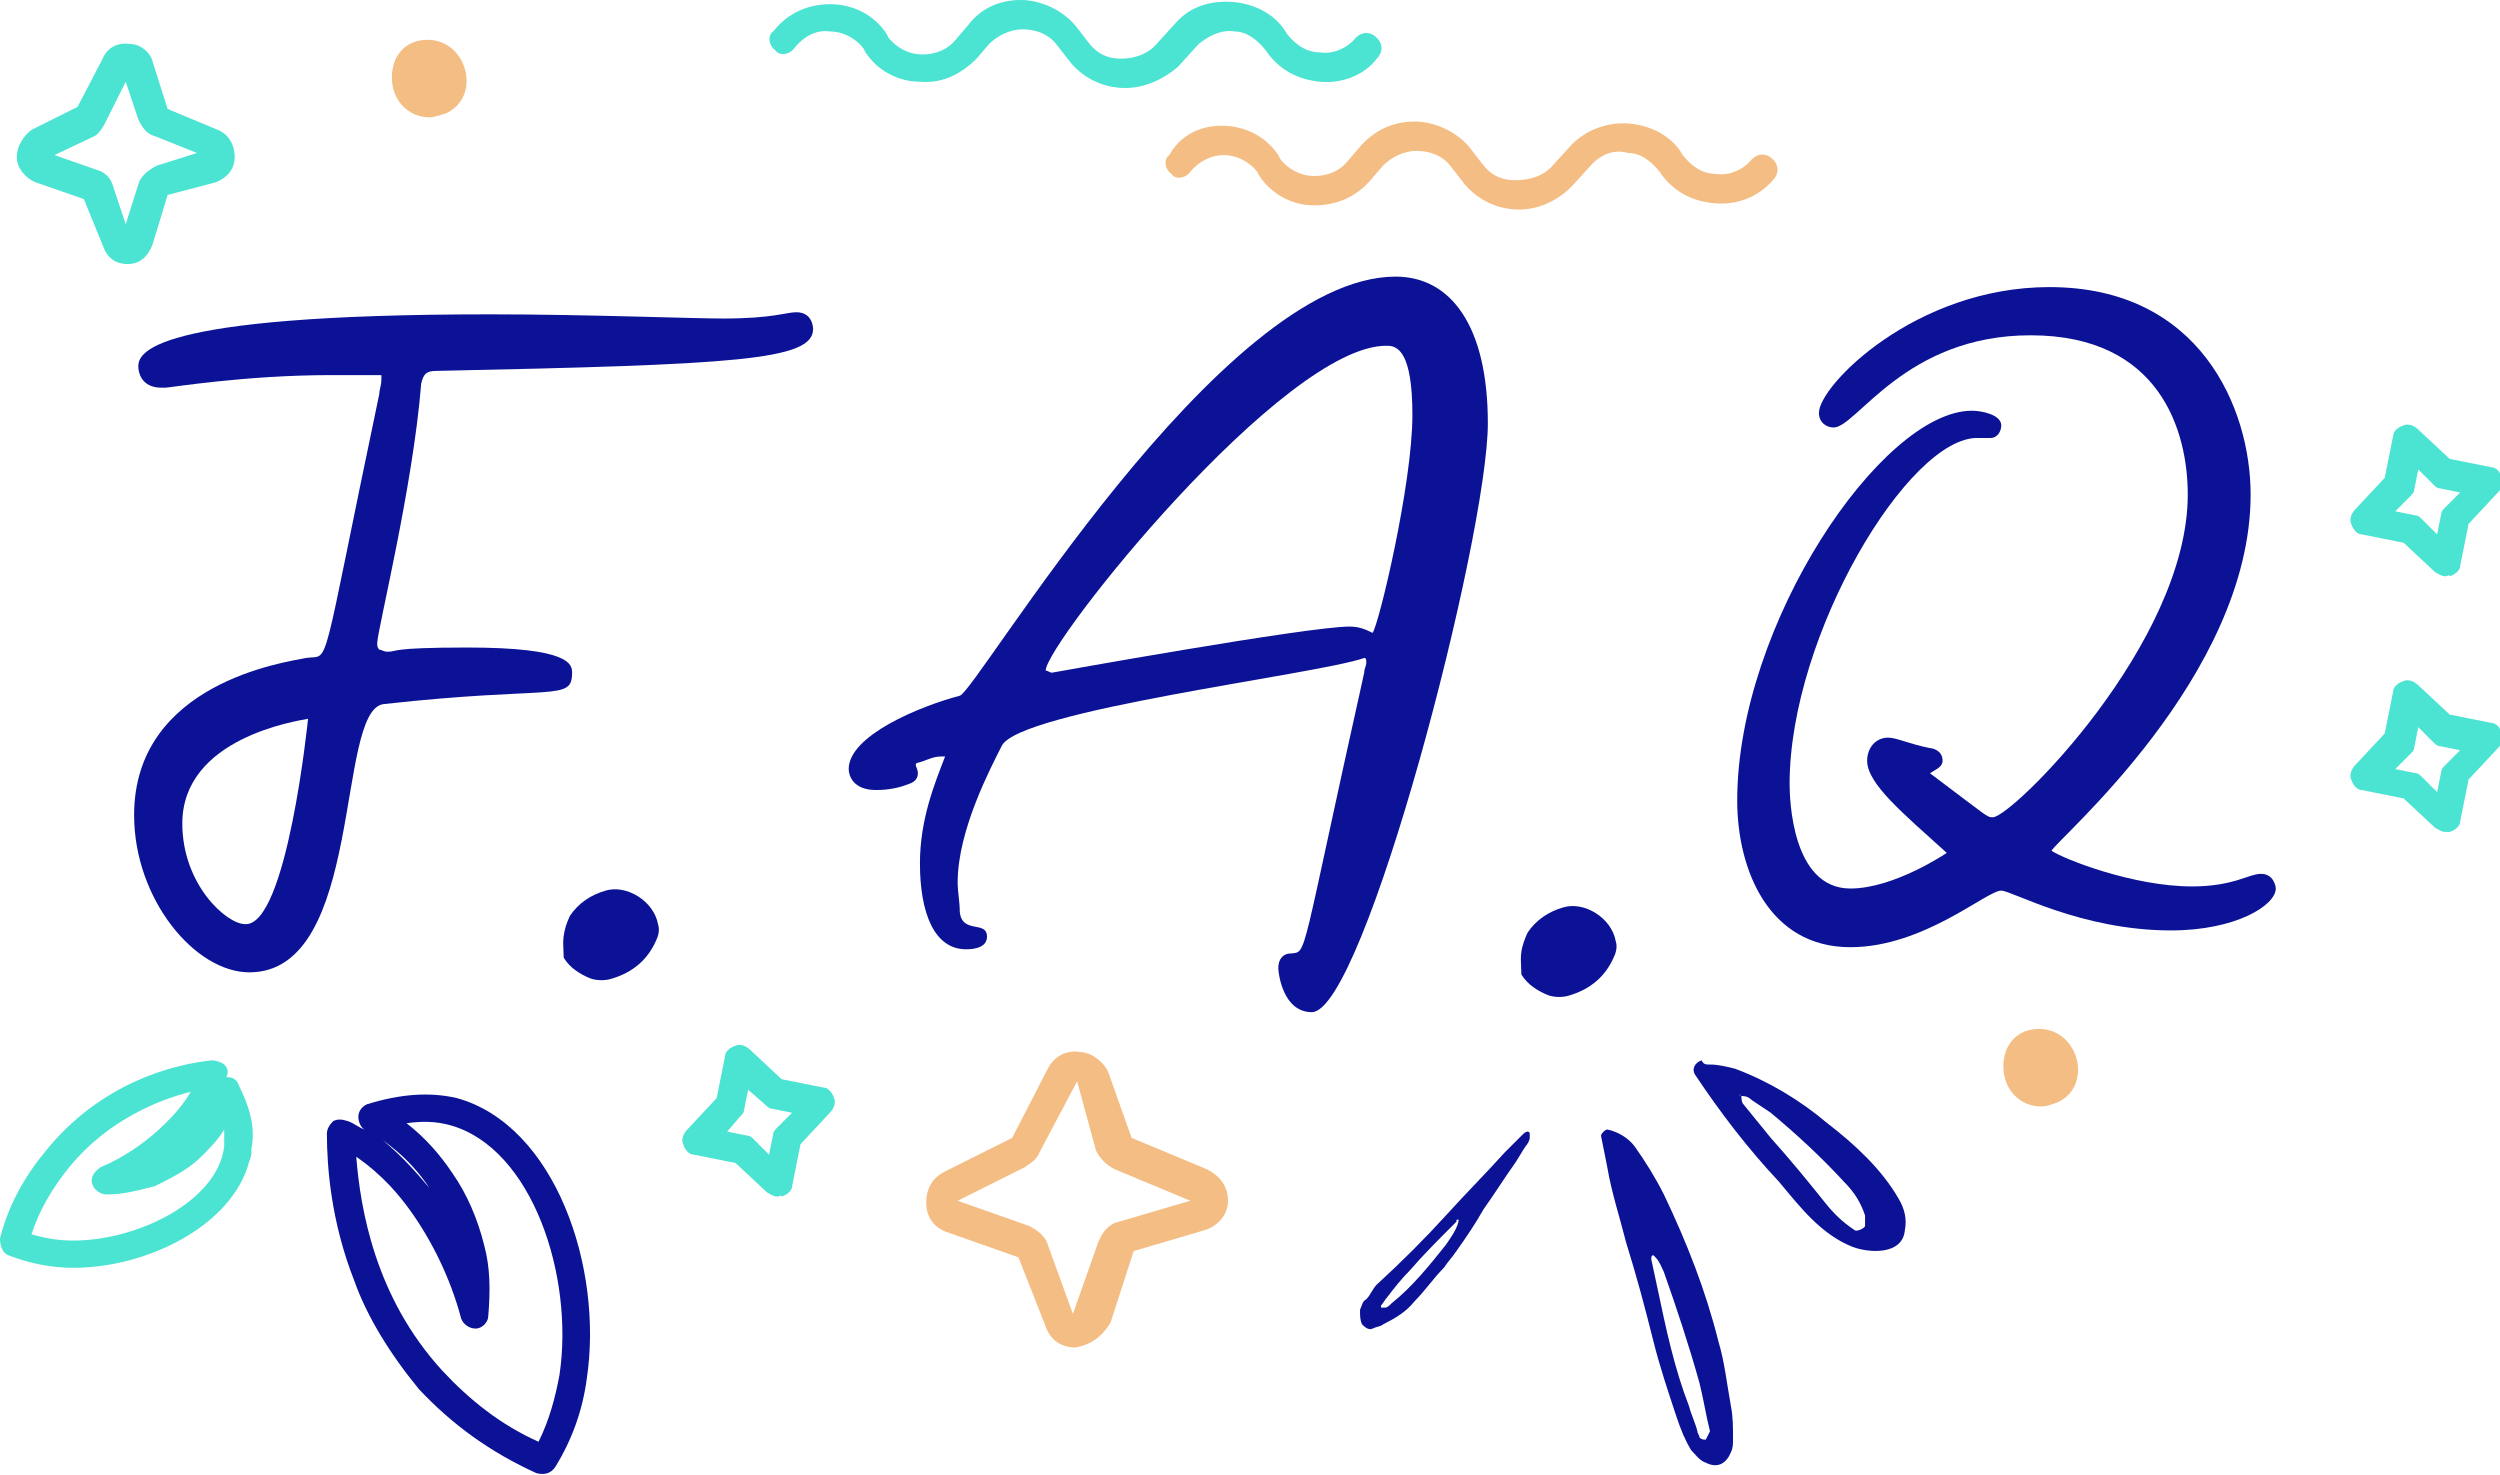 <?xml version="1.0" encoding="utf-8"?>
<!-- Generator: Adobe Illustrator 25.4.1, SVG Export Plug-In . SVG Version: 6.00 Build 0)  -->
<svg version="1.1" id="Calque_1" xmlns="http://www.w3.org/2000/svg" xmlns:xlink="http://www.w3.org/1999/xlink" x="0px" y="0px"
	 viewBox="0 0 119.3 70.4" style="enable-background:new 0 0 119.3 70.4;" xml:space="preserve">
<style type="text/css">
	.st0{fill:#4BE3D2;}
	.st1{fill:#F4BD83;}
	.st2{fill:#0B1296;}
	.st3{enable-background:new    ;}
</style>
<g>
	<g>
		<path class="st0" d="M116.7,39.7c-0.2,0-0.3-0.1-0.5-0.2l-1.5-1.4l-2-0.4c-0.2,0-0.4-0.2-0.5-0.5c-0.1-0.2,0-0.5,0.2-0.7l1.4-1.5
			l0.4-2c0-0.2,0.2-0.4,0.5-0.5c0.2-0.1,0.5,0,0.7,0.2l1.5,1.4l2,0.4c0.2,0,0.4,0.2,0.5,0.5c0.1,0.2,0,0.5-0.2,0.7l-1.4,1.5l-0.4,2
			c0,0.2-0.2,0.4-0.5,0.5C116.9,39.7,116.8,39.7,116.7,39.7z M114.3,36.7l1,0.2c0.1,0,0.2,0.1,0.3,0.2l0.7,0.7l0.2-1
			c0-0.1,0.1-0.2,0.2-0.3l0.7-0.7l-1-0.2c-0.1,0-0.2-0.1-0.3-0.2l-0.7-0.7l-0.2,1c0,0.1-0.1,0.2-0.2,0.3L114.3,36.7z M114.5,35.5
			L114.5,35.5L114.5,35.5z"/>
		<path class="st0" d="M116.7,27.5c-0.2,0-0.3-0.1-0.5-0.2l-1.5-1.4l-2-0.4c-0.2,0-0.4-0.2-0.5-0.5c-0.1-0.2,0-0.5,0.2-0.7l1.4-1.5
			l0.4-2c0-0.2,0.2-0.4,0.5-0.5c0.2-0.1,0.5,0,0.7,0.2l1.5,1.4l2,0.4c0.2,0,0.4,0.2,0.5,0.5s0,0.5-0.2,0.7l-1.4,1.5l-0.4,2
			c0,0.2-0.2,0.4-0.5,0.5C116.9,27.4,116.8,27.5,116.7,27.5z M114.3,24.4l1,0.2c0.1,0,0.2,0.1,0.3,0.2l0.7,0.7l0.2-1
			c0-0.1,0.1-0.2,0.2-0.3l0.7-0.7l-1-0.2c-0.1,0-0.2-0.1-0.3-0.2l-0.7-0.7l-0.2,1c0,0.1-0.1,0.2-0.2,0.3L114.3,24.4z M114.5,23.2
			L114.5,23.2L114.5,23.2z"/>
		<path class="st0" d="M37.1,57.1c-0.2,0-0.3-0.1-0.5-0.2l-1.5-1.4l-2-0.4c-0.2,0-0.4-0.2-0.5-0.5c-0.1-0.2,0-0.5,0.2-0.7l1.4-1.5
			l0.4-2c0-0.2,0.2-0.4,0.5-0.5c0.2-0.1,0.5,0,0.7,0.2l1.5,1.4l2,0.4c0.2,0,0.4,0.2,0.5,0.5c0.1,0.2,0,0.5-0.2,0.7l-1.4,1.5l-0.4,2
			c0,0.2-0.2,0.4-0.5,0.5C37.3,57,37.2,57.1,37.1,57.1z M34.7,54l1,0.2c0.1,0,0.2,0.1,0.3,0.2l0.7,0.7l0.2-1c0-0.1,0.1-0.2,0.2-0.3
			l0.7-0.7l-1-0.2c-0.1,0-0.2-0.1-0.3-0.2L35.7,52l-0.2,1c0,0.1-0.1,0.2-0.2,0.3L34.7,54z M34.9,52.8L34.9,52.8L34.9,52.8z"/>
		<path class="st1" d="M20.5,5.6c-1,0-1.8-0.8-1.8-1.9s0.7-1.8,1.7-1.8c1.9,0,2.6,2.7,0.9,3.5C21,5.5,20.7,5.6,20.5,5.6z"/>
		<path class="st1" d="M97.4,52.8c-1,0-1.8-0.8-1.8-1.9c0-1.1,0.7-1.8,1.7-1.8c1.9,0,2.6,2.7,0.9,3.5C97.9,52.7,97.7,52.8,97.4,52.8
			z"/>
	</g>
	<g>
		<path class="st2" d="M16.9,61.1c-1.1-2.8-1.3-5.4-1.3-7c0-0.2,0.1-0.4,0.3-0.6c0.2-0.1,0.4-0.1,0.7,0c0.3,0.1,0.5,0.3,0.8,0.4
			c-0.2-0.1-0.3-0.4-0.3-0.6c0-0.3,0.2-0.5,0.4-0.6c1.6-0.5,3-0.6,4.3-0.3c4.7,1.3,7,8.1,6.2,13.4c-0.2,1.5-0.7,2.9-1.5,4.2
			c-0.2,0.3-0.5,0.4-0.9,0.3c-2.2-1-4-2.3-5.6-4C18.6,64.6,17.5,62.8,16.9,61.1z M17,55.2c0.2,2.5,0.9,6.7,4.1,10.2
			c1.3,1.4,2.8,2.6,4.6,3.4c0.5-1,0.8-2.1,1-3.2c0.7-4.7-1.3-10.8-5.2-11.9c-0.7-0.2-1.4-0.2-2.1-0.1c0.9,0.7,1.6,1.5,2.2,2.4l0,0
			c0.7,1,1.2,2.2,1.5,3.4c0.3,1.1,0.3,2.2,0.2,3.4c0,0.3-0.3,0.6-0.6,0.6c-0.3,0-0.6-0.2-0.7-0.5c-0.5-1.9-1.4-3.7-2.4-5.1
			C19.1,57.1,18.3,56.1,17,55.2z M20.5,56.7c-1-1.5-2.2-2.3-3-2.8c0,0,0,0,0.1,0C19,54.9,19.9,56,20.5,56.7L20.5,56.7L20.5,56.7z"/>
	</g>
	<g>
		<path class="st0" d="M11.9,55.4c-0.8,3.1-4.9,5.1-8.4,5.1c-1,0-2.1-0.2-3.1-0.6C0.1,59.8,0,59.4,0,59.1c0.4-1.6,1.2-3,2.2-4.2
			c2.6-3.2,6-4.1,7.9-4.3c0.2,0,0.5,0.1,0.6,0.2c0.2,0.2,0.2,0.4,0.1,0.6l0,0c0.3,0,0.5,0.1,0.6,0.4c0.5,1,0.8,2,0.6,3
			C12,55,12,55.2,11.9,55.4z M1.5,58.9c0.7,0.2,1.3,0.3,2,0.3c3.1,0,6.9-1.9,7.2-4.5c0-0.3,0-0.5,0-0.8c-0.3,0.5-0.7,0.9-1.1,1.3
			l0,0c-0.6,0.6-1.4,1-2.2,1.4C6.6,56.8,5.9,57,5.1,57c-0.3,0-0.6-0.2-0.7-0.5s0.1-0.6,0.4-0.8c1.2-0.5,2.3-1.3,3.1-2.1
			c0.3-0.3,0.8-0.8,1.2-1.5c-1.6,0.4-4,1.4-5.8,3.6C2.5,56.7,1.9,57.7,1.5,58.9z"/>
	</g>
	<g>
		<g class="st3">
			<path class="st2" d="M6.6,17.5c0-0.6,0.3-2.5,16.8-2.5c4.5,0,9.6,0.2,11.1,0.2c2.4,0,3-0.3,3.5-0.3c0.7,0,0.8,0.6,0.8,0.8
				c0,1.5-3.7,1.7-18,2c-0.5,0-0.6,0.2-0.7,0.6C19.7,23.3,18,30.1,18,30.7c0,0.1,0,0.2,0.1,0.3c0.1,0,0.2,0.1,0.4,0.1
				c0.5,0,0-0.2,3.8-0.2c4.9,0,5,0.8,5,1.2v0c0,1.4-0.9,0.6-9,1.5c-2.3,0.3-0.9,12.8-6.4,12.8c-2.6,0-5.5-3.5-5.5-7.5
				c0-6.3,7.2-7.3,8.2-7.5c1.2-0.2,0.6,1.2,3.5-12.6c0-0.2,0.1-0.4,0.1-0.7c0-0.1,0-0.1,0-0.2h-2.4c-4.1,0-7.7,0.6-7.9,0.6
				c-0.1,0-0.2,0-0.2,0h0C6.7,18.5,6.6,17.7,6.6,17.5L6.6,17.5z M14.7,34.3c-0.5,0.1-6,0.9-6,5c0,2.9,2.1,4.8,3,4.8
				C13.7,44.2,14.7,34.3,14.7,34.3z"/>
			<path class="st2" d="M45.8,33.2c0.8-0.2,12.4-20,20.8-20c2.6,0,4.4,2.3,4.4,7c0,5.4-5.9,28.1-8.4,28.1c-1.4,0-1.6-1.9-1.6-2.1
				c0-0.4,0.2-0.7,0.6-0.7c0.8-0.1,0.4,0.5,3.5-13.4c0-0.2,0.1-0.3,0.1-0.5c0-0.1,0-0.2-0.1-0.2c-2.3,0.8-16.5,2.5-17.3,4.2
				c-0.5,1-2.1,4-2.1,6.5c0,0.5,0.1,0.9,0.1,1.4c0.1,1.1,1.3,0.4,1.3,1.2v0c0,0.1,0,0.6-1,0.6c-1.5,0-2.2-1.7-2.2-4.1
				c0-2.1,0.7-3.8,1.2-5.1c-0.1,0-0.1,0-0.2,0c-0.4,0-0.7,0.2-1.1,0.3c-0.1,0-0.1,0.1-0.1,0.1c0,0.1,0.1,0.2,0.1,0.4
				c0,0.2-0.1,0.4-0.4,0.5c-0.5,0.2-1,0.3-1.6,0.3c-1.1,0-1.3-0.7-1.3-1C40.5,35.1,43.9,33.7,45.8,33.2z M49.9,32
				c0.1,0,0.2,0.1,0.3,0.1c0,0,12.2-2.2,14.2-2.2c0.4,0,0.7,0.1,1.1,0.3c0.3-0.4,1.9-7.1,1.9-10.4c0-3-0.7-3.3-1.2-3.3
				C61.3,16.4,49.9,30.7,49.9,32z"/>
			<path class="st2" d="M85.4,37.4L85.4,37.4c0,0.7,0.1,5,2.9,5c2.1,0,4.6-1.7,4.6-1.7c-2.1-1.9-3.8-3.3-3.8-4.4
				c0-0.6,0.4-1.1,1-1.1c0.4,0,1,0.3,2,0.5c0.1,0,0.6,0.1,0.6,0.6c0,0.3-0.3,0.4-0.6,0.6c2.8,2.1,2.7,2.1,3,2.1
				c0.9,0,9.3-8.3,9.3-15.4c0-3-1.3-7.6-7.5-7.6c-6,0-8.3,4.4-9.4,4.4c-0.3,0-0.7-0.2-0.7-0.7c0-1.3,4.6-6,11-6
				c7.2,0,9.6,5.8,9.6,9.9c0,8.7-9.3,16.5-9.5,17c0.6,0.4,3.9,1.7,6.7,1.7c2,0,2.7-0.6,3.3-0.6c0.6,0,0.7,0.6,0.7,0.7
				c0,0.8-1.9,2-5,2c-4.3,0-7.6-1.9-8.1-1.9c-0.7,0-3.7,2.7-7.2,2.7c-3.9,0-5.4-3.7-5.4-7c0-8.4,6.9-18.6,11.2-18.6
				c0.5,0,1.4,0.2,1.4,0.7c0,0.3-0.2,0.6-0.5,0.6c-0.1,0-0.3,0-0.6,0C91.1,20.8,85.4,30.3,85.4,37.4z"/>
		</g>
	</g>
	<path class="st1" d="M72.5,10L72.5,10c-1.1,0-2-0.5-2.6-1.2l-0.7-0.9c-0.4-0.5-1-0.7-1.6-0.7l0,0c-0.6,0-1.2,0.3-1.6,0.7l-0.6,0.7
		c-0.7,0.8-1.6,1.2-2.7,1.2c-1,0-2-0.5-2.6-1.4L60,8.2c-0.4-0.5-1-0.8-1.6-0.8l0,0c-0.6,0-1.2,0.3-1.6,0.8c-0.2,0.3-0.7,0.4-0.9,0.1
		c-0.3-0.2-0.4-0.7-0.1-0.9C56.3,6.5,57.2,6,58.3,6s2.1,0.5,2.7,1.4l0.1,0.2c0.4,0.5,1,0.8,1.6,0.8s1.2-0.2,1.6-0.7L64.9,7
		c0.7-0.8,1.6-1.2,2.6-1.2l0,0c1,0,2,0.5,2.6,1.2l0.7,0.9c0.4,0.5,0.9,0.7,1.5,0.7C73,8.6,73.6,8.4,74,8l1-1.1
		c0.7-0.7,1.7-1.1,2.8-1c1,0.1,2,0.6,2.5,1.5c0.4,0.5,0.9,0.9,1.6,0.9c0.6,0.1,1.3-0.2,1.7-0.7c0.3-0.3,0.7-0.3,1,0s0.3,0.7,0,1
		c-0.7,0.8-1.7,1.2-2.8,1.1c-1.1-0.1-2-0.6-2.6-1.5c-0.4-0.5-0.9-0.9-1.5-0.9C77,7.1,76.4,7.4,76,7.8l-1,1.1
		C74.3,9.6,73.4,10,72.5,10z"/>
	<path class="st0" d="M53.7,4.2L53.7,4.2c-1.1,0-2-0.5-2.6-1.2l-0.7-0.9c-0.4-0.5-1-0.7-1.6-0.7l0,0c-0.6,0-1.2,0.3-1.6,0.7
		l-0.6,0.7C45.9,3.5,45,4,43.9,3.9c-1,0-2-0.5-2.6-1.4l-0.1-0.2c-0.4-0.5-1-0.8-1.6-0.8c-0.7-0.1-1.3,0.3-1.7,0.8
		c-0.2,0.3-0.7,0.4-0.9,0.1c-0.3-0.2-0.4-0.7-0.1-0.9c0.7-0.9,1.7-1.3,2.7-1.3c1.1,0,2.1,0.5,2.7,1.4l0.1,0.2c0.4,0.5,1,0.8,1.6,0.8
		s1.2-0.2,1.6-0.7l0.6-0.7C46.8,0.4,47.7,0,48.7,0l0,0c1,0,2,0.5,2.6,1.2L52,2.1c0.4,0.5,0.9,0.7,1.5,0.7s1.2-0.2,1.6-0.6l1-1.1
		c0.7-0.8,1.7-1.1,2.8-1c1,0.1,2,0.6,2.5,1.5c0.4,0.5,0.9,0.9,1.6,0.9c0.6,0.1,1.3-0.2,1.7-0.7c0.3-0.3,0.7-0.3,1,0s0.3,0.7,0,1
		C65.1,3.6,64,4,63,3.9c-1.1-0.1-2-0.6-2.6-1.5c-0.4-0.5-0.9-0.9-1.5-0.9c-0.6-0.1-1.2,0.2-1.7,0.6l-1,1.1
		C55.5,3.8,54.6,4.2,53.7,4.2z"/>
	<path class="st1" d="M51.3,64.3c-0.7,0-1.2-0.4-1.4-1L48.6,60l-3.4-1.2c-0.6-0.2-1-0.7-1-1.4s0.3-1.2,0.9-1.5l3.2-1.6L50,51
		c0.3-0.6,0.9-0.9,1.5-0.8c0.6,0,1.2,0.5,1.4,1l1.1,3.1l3.6,1.5c0.6,0.3,1,0.8,1,1.5s-0.5,1.2-1.1,1.4l-3.4,1L53,63.1
		C52.6,63.8,52,64.2,51.3,64.3L51.3,64.3z M51.4,51.6L49.6,55c-0.1,0.3-0.4,0.5-0.7,0.7l-3.2,1.6l3.4,1.2c0.4,0.2,0.8,0.5,0.9,0.9
		l1.2,3.3l1.2-3.4c0.2-0.5,0.5-0.9,1-1l3.4-1l0,0l-3.6-1.5c-0.4-0.2-0.7-0.5-0.9-0.9L51.4,51.6z"/>
	<path class="st0" d="M6.1,12.6c-0.6,0-1-0.3-1.2-0.9L4,9.5L1.7,8.7C1.2,8.5,0.8,8,0.8,7.5s0.3-1,0.7-1.3l2.2-1.1l1.2-2.3
		C5.1,2.3,5.6,2,6.2,2.1c0.5,0,1,0.4,1.1,0.9L8,5.2l2.4,1c0.5,0.2,0.8,0.7,0.8,1.3s-0.4,1-0.9,1.2L8,9.3l-0.7,2.3
		C7.1,12.2,6.7,12.6,6.1,12.6L6.1,12.6z M2.6,7.4l2,0.7C5,8.2,5.3,8.5,5.4,8.9L6,10.7l0.6-1.9c0.1-0.4,0.5-0.7,0.9-0.9l1.9-0.6
		l-2-0.8C7,6.4,6.8,6.1,6.6,5.7L6,3.9l-1,2C4.9,6.1,4.7,6.4,4.5,6.5L2.6,7.4z"/>
	<path class="st2" d="M72.7,45c0,0,0.1-0.3,0.2-0.5c0.4-0.6,1-1,1.7-1.2c1-0.3,2.3,0.5,2.5,1.6c0.1,0.3,0,0.6-0.1,0.8
		c-0.4,0.9-1.1,1.5-2.1,1.8c-0.3,0.1-0.7,0.1-1,0c-0.5-0.2-1-0.5-1.3-1C72.6,46,72.5,45.6,72.7,45z"/>
	<path class="st2" d="M27,44.2c0,0,0.1-0.3,0.2-0.5c0.4-0.6,1-1,1.7-1.2c1-0.3,2.3,0.5,2.5,1.6c0.1,0.3,0,0.6-0.1,0.8
		c-0.4,0.9-1.1,1.5-2.1,1.8c-0.3,0.1-0.7,0.1-1,0c-0.5-0.2-1-0.5-1.3-1C26.9,45.2,26.8,44.9,27,44.2z"/>
	<path class="st2" d="M69,58c0.9-1,1.9-2,2.8-3c0.3-0.3,0.6-0.6,0.9-0.9c0.1-0.1,0.2-0.1,0.2-0.1s0.1,0,0.1,0.1s0,0.2,0,0.2
		c0,0.1-0.1,0.3-0.2,0.4c-0.2,0.3-0.3,0.5-0.5,0.8c-0.5,0.7-1,1.5-1.5,2.2c-0.4,0.7-0.8,1.3-1.3,2c-0.2,0.3-0.4,0.5-0.6,0.8
		c-0.5,0.5-0.9,1.1-1.4,1.6c-0.4,0.5-0.9,0.8-1.5,1.1c-0.1,0.1-0.3,0.1-0.5,0.2c-0.2,0.1-0.4-0.1-0.5-0.2c-0.1-0.2-0.1-0.4-0.1-0.7
		c0.1-0.2,0.1-0.4,0.3-0.5c0.2-0.2,0.3-0.5,0.5-0.7C66.9,60.2,68,59.1,69,58z M67.3,60.6c-0.4,0.4-0.8,0.9-1.1,1.3
		c-0.1,0.1-0.2,0.3-0.3,0.4c0,0.1,0,0.1,0,0.1s0.1,0,0.2,0s0.2-0.1,0.3-0.2c1-0.8,1.8-1.8,2.6-2.8c0.2-0.3,0.5-0.7,0.6-1.1
		c0-0.1,0-0.1,0-0.1c-0.1,0-0.1,0-0.1,0.1C68.6,59.2,67.9,59.9,67.3,60.6z"/>
	<path class="st2" d="M76.7,55.7c-0.1-0.5-0.2-1-0.3-1.5c0-0.1,0.2-0.3,0.3-0.3c0.5,0.1,1,0.4,1.3,0.8c0.5,0.7,1,1.5,1.4,2.3
		c1.1,2.3,2,4.6,2.6,7c0.3,1,0.4,2,0.6,3.1c0.1,0.5,0.1,1,0.1,1.6c0,0.2,0,0.4-0.1,0.6c-0.2,0.5-0.6,0.8-1.2,0.5
		c-0.3-0.1-0.5-0.4-0.7-0.6c-0.3-0.5-0.5-1-0.7-1.6c-0.4-1.2-0.8-2.4-1.1-3.6c-0.4-1.6-0.8-3.1-1.3-4.7
		C77.3,58.1,76.9,56.9,76.7,55.7z M81.6,68.3c-0.2-0.8-0.3-1.5-0.5-2.3c-0.5-1.8-1.1-3.6-1.7-5.3c-0.1-0.2-0.2-0.5-0.4-0.7l-0.1-0.1
		c-0.1,0-0.1,0.1-0.1,0.2c0.1,0.5,0.2,0.9,0.3,1.4c0.4,1.9,0.8,3.8,1.5,5.6c0.1,0.4,0.3,0.8,0.4,1.2c0,0.1,0.1,0.2,0.1,0.3
		c0.1,0.1,0.2,0.1,0.3,0.1C81.4,68.7,81.5,68.5,81.6,68.3z"/>
	<path class="st2" d="M81.6,50.8c0.4,0,0.8,0.1,1.2,0.2c1.6,0.6,3.1,1.5,4.4,2.6c1.3,1,2.6,2.2,3.4,3.6c0.3,0.5,0.4,1,0.3,1.5
		c-0.1,1.2-1.7,1.1-2.5,0.8c-1.5-0.6-2.5-1.9-3.5-3.1c-1.5-1.6-2.8-3.3-4-5.1c-0.2-0.3,0-0.6,0.3-0.7C81.3,50.8,81.4,50.8,81.6,50.8
		z M83.1,52.3C83,52.2,82.9,52.2,83.1,52.3C83,52.3,83.1,52.3,83.1,52.3c0,0.1,0,0.3,0.1,0.4c0.4,0.5,0.9,1.1,1.3,1.6
		c0.9,1,1.8,2.1,2.6,3.1c0.4,0.5,0.8,0.9,1.4,1.3c0.1,0.1,0.5-0.1,0.5-0.2c0-0.2,0-0.3,0-0.5c-0.2-0.6-0.5-1.1-1-1.6
		c-1.1-1.2-2.3-2.3-3.5-3.3c-0.3-0.2-0.6-0.4-0.9-0.6C83.4,52.3,83.2,52.3,83.1,52.3z"/>
</g>
</svg>
